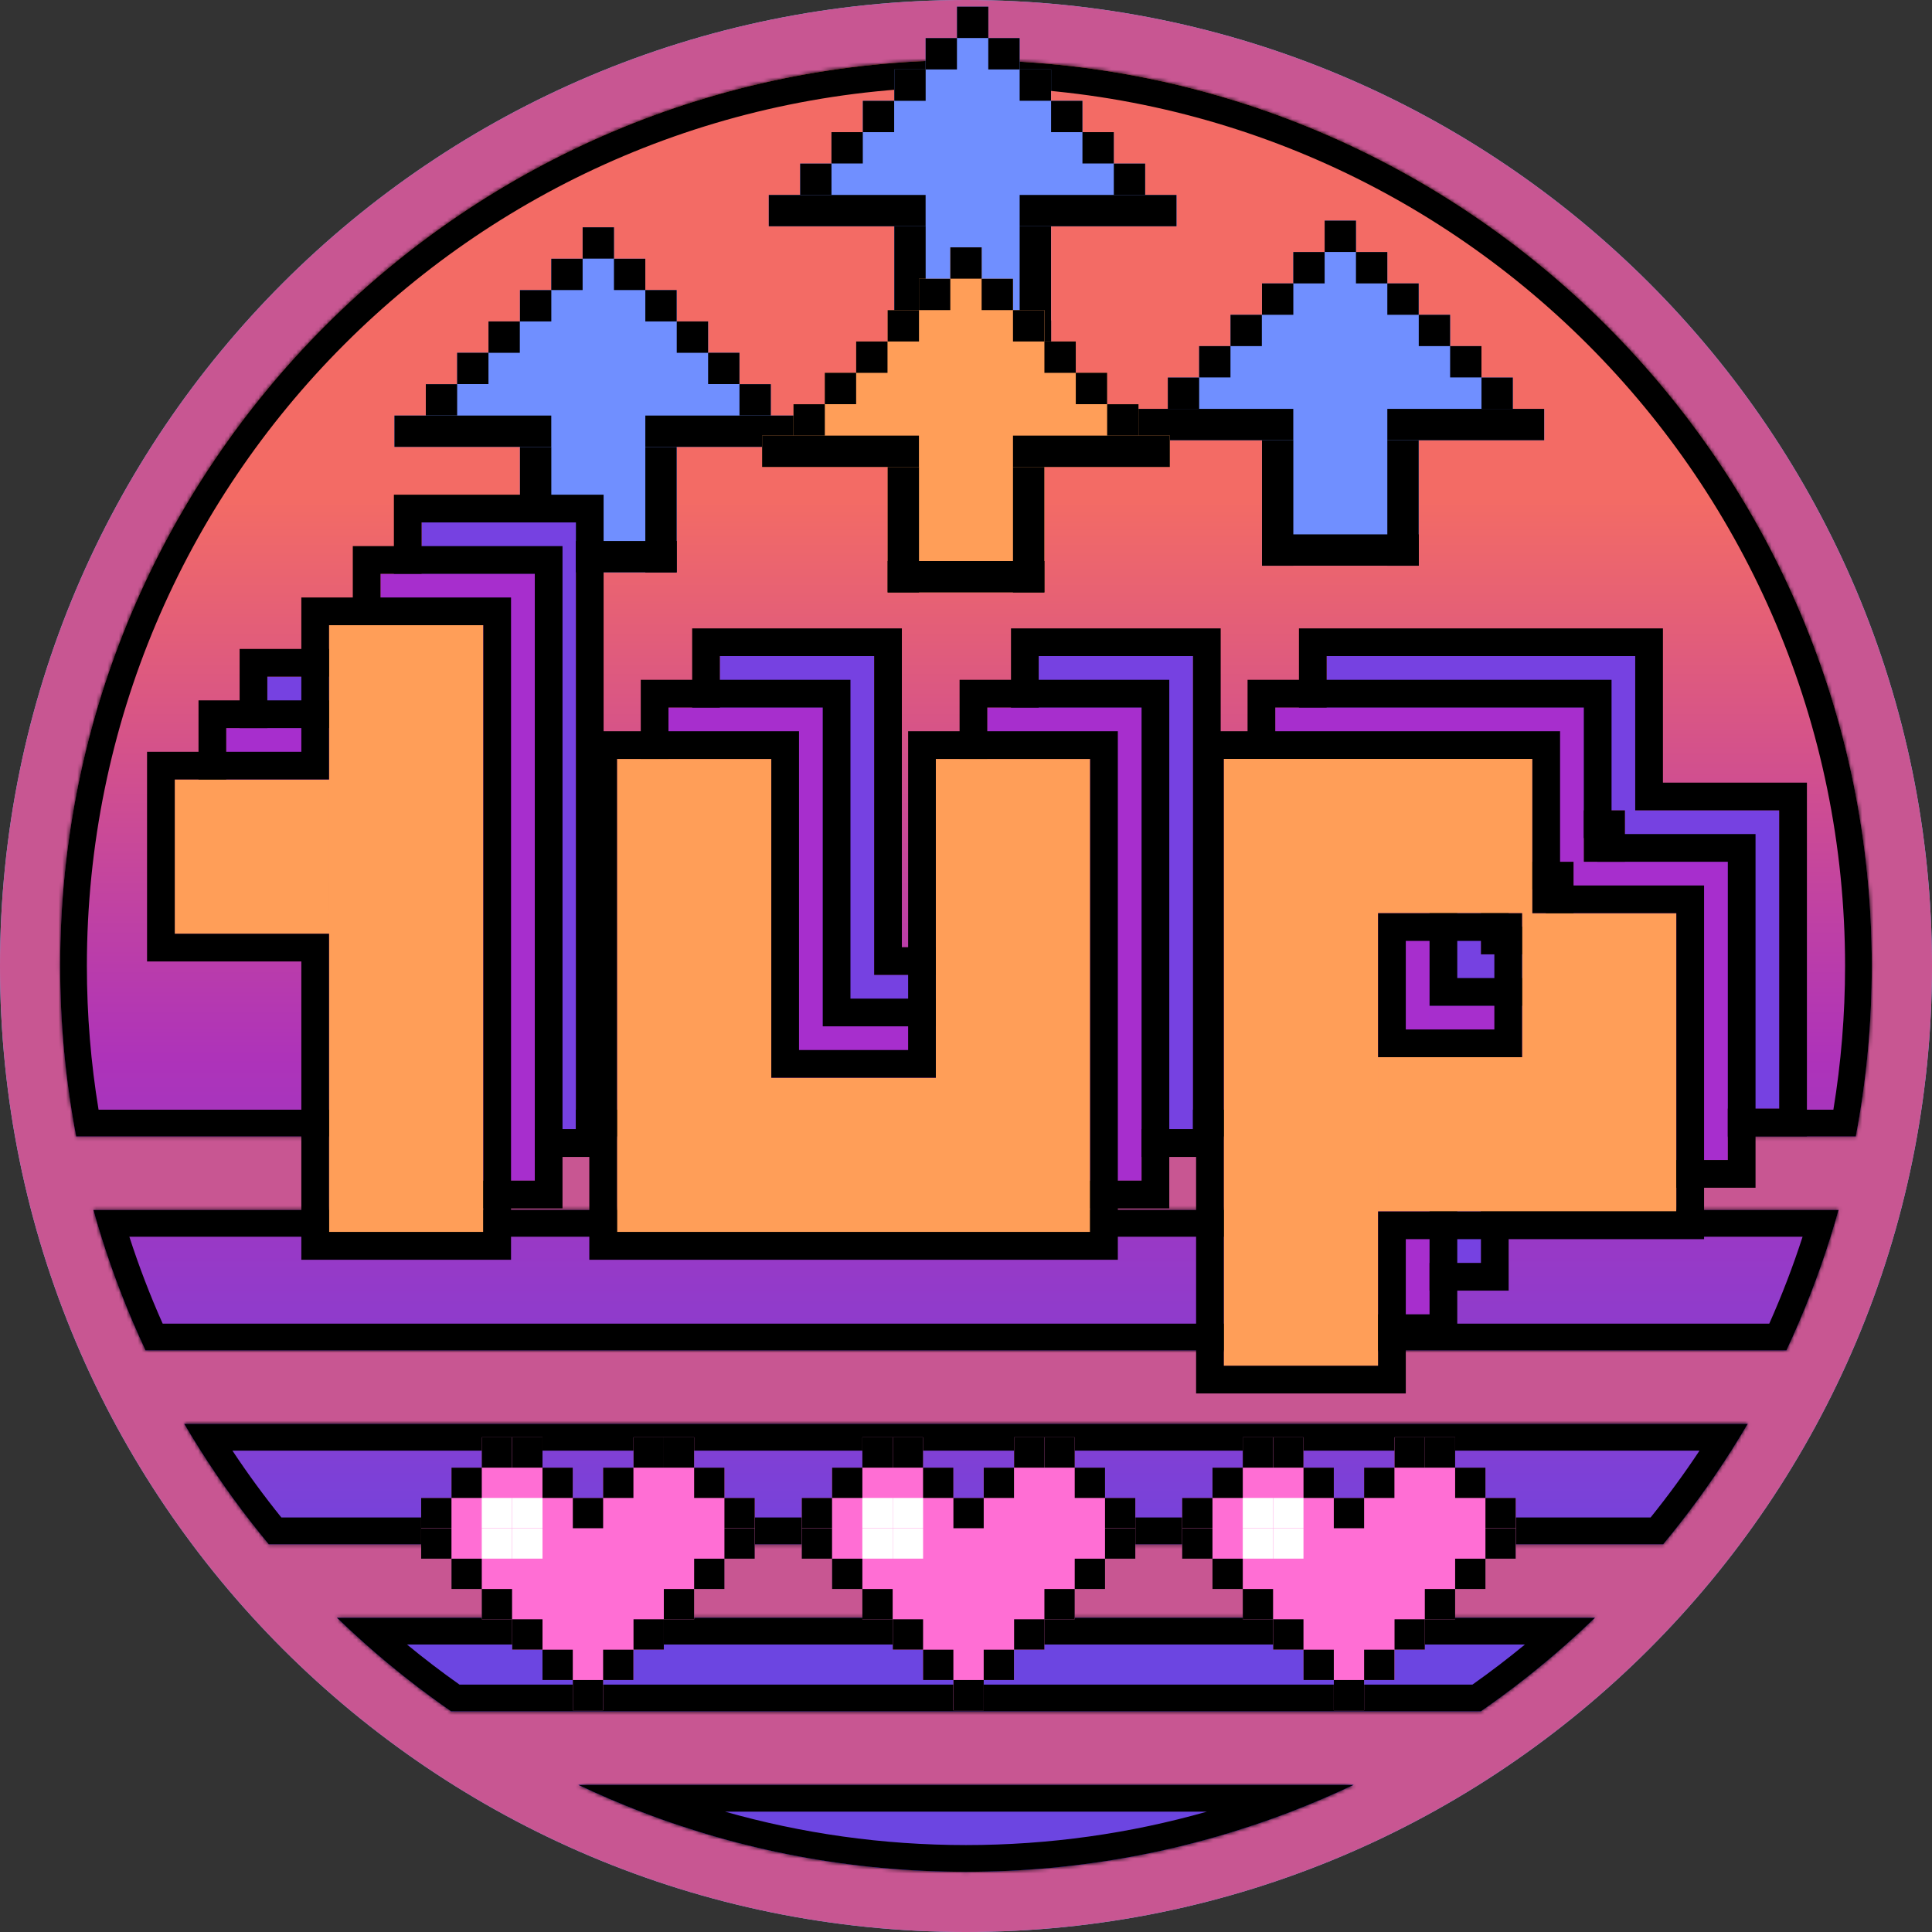 <svg width="512" height="512" viewBox="0 0 512 512" fill="none" xmlns="http://www.w3.org/2000/svg">
<rect x="0" y="0" width="512" height="512" fill="#333333" stroke="none"/>
<g clip-path="url(#clip0_316_77381)">
<path d="M0 256C0 114.615 114.615 0 256 0C397.385 0 512 114.615 512 256C512 397.385 397.385 512 256 512C114.615 512 0 397.385 0 256Z" fill="#6FB5F9"/>
<path fill-rule="evenodd" clip-rule="evenodd" d="M256 512C397.385 512 512 397.385 512 256C512 114.615 397.385 0 256 0C114.615 0 0 114.615 0 256C0 397.385 114.615 512 256 512Z" fill="#C85692"/>
<mask id="path-3-inside-1_316_77381" fill="white">
<path fill-rule="evenodd" clip-rule="evenodd" d="M496.048 255.993C496.048 271.437 494.59 286.54 491.803 301.172H20.182C17.396 286.54 15.938 271.437 15.938 255.993C15.938 123.414 123.414 15.938 255.993 15.938C388.572 15.938 496.048 123.414 496.048 255.993ZM38.56 357.86C32.976 345.961 28.339 333.528 24.748 320.66H487.238C483.646 333.528 479.01 345.961 473.426 357.86H38.56ZM48.826 377.348C55.428 388.594 62.92 399.255 71.205 409.234H440.781C449.066 399.255 456.557 388.594 463.159 377.348H48.826ZM119.554 453.531C108.794 446.085 98.671 437.783 89.286 428.722H422.7C413.314 437.783 403.192 446.085 392.432 453.531H119.554ZM153.264 473.019C184.407 487.787 219.235 496.048 255.993 496.048C292.751 496.048 327.579 487.787 358.722 473.019H153.264Z"/>
</mask>
<path fill-rule="evenodd" clip-rule="evenodd" d="M496.048 255.993C496.048 271.437 494.59 286.54 491.803 301.172H20.182C17.396 286.54 15.938 271.437 15.938 255.993C15.938 123.414 123.414 15.938 255.993 15.938C388.572 15.938 496.048 123.414 496.048 255.993ZM38.56 357.86C32.976 345.961 28.339 333.528 24.748 320.66H487.238C483.646 333.528 479.01 345.961 473.426 357.86H38.56ZM48.826 377.348C55.428 388.594 62.92 399.255 71.205 409.234H440.781C449.066 399.255 456.557 388.594 463.159 377.348H48.826ZM119.554 453.531C108.794 446.085 98.671 437.783 89.286 428.722H422.7C413.314 437.783 403.192 446.085 392.432 453.531H119.554ZM153.264 473.019C184.407 487.787 219.235 496.048 255.993 496.048C292.751 496.048 327.579 487.787 358.722 473.019H153.264Z" fill="url(#paint0_linear_316_77381)"/>
<path d="M491.803 301.172V325.172H511.664L515.38 305.662L491.803 301.172ZM20.182 301.172L-3.394 305.662L0.322 325.172H20.182V301.172ZM24.748 320.66V296.66H-6.866L1.631 327.111L24.748 320.66ZM38.56 357.86L16.834 368.057L23.312 381.86H38.56V357.86ZM487.238 320.66L510.354 327.111L518.852 296.66H487.238V320.66ZM473.426 357.86V381.86H488.674L495.152 368.057L473.426 357.86ZM71.205 409.234L52.739 424.565L59.937 433.234H71.205V409.234ZM48.826 377.348V353.348H6.907L28.129 389.498L48.826 377.348ZM440.781 409.234V433.234H452.049L459.247 424.565L440.781 409.234ZM463.159 377.348L483.857 389.498L505.079 353.348H463.159V377.348ZM89.286 428.722V404.722H29.869L72.617 445.989L89.286 428.722ZM119.554 453.531L105.897 473.267L112.059 477.531H119.554V453.531ZM422.7 428.722L439.369 445.989L482.117 404.722H422.7V428.722ZM392.432 453.531V477.531H399.926L406.089 473.267L392.432 453.531ZM153.264 473.019V449.019L142.981 494.705L153.264 473.019ZM358.722 473.019L369.005 494.705L358.722 449.019V473.019ZM515.38 305.662C518.447 289.557 520.048 272.951 520.048 255.993H472.048C472.048 269.922 470.733 283.522 468.227 296.682L515.38 305.662ZM20.182 325.172H491.803V277.172H20.182V325.172ZM-8.062 255.993C-8.062 272.951 -6.461 289.557 -3.394 305.662L43.759 296.682C41.253 283.522 39.938 269.922 39.938 255.993H-8.062ZM255.993 -8.062C110.159 -8.062 -8.062 110.159 -8.062 255.993H39.938C39.938 136.669 136.669 39.938 255.993 39.938V-8.062ZM520.048 255.993C520.048 110.159 401.827 -8.062 255.993 -8.062V39.938C375.317 39.938 472.048 136.669 472.048 255.993H520.048ZM1.631 327.111C5.585 341.277 10.688 354.961 16.834 368.057L60.286 347.664C55.263 336.96 51.094 325.78 47.865 314.209L1.631 327.111ZM487.238 296.66H24.748V344.66H487.238V296.66ZM495.152 368.057C501.298 354.961 506.401 341.277 510.354 327.111L464.121 314.209C460.892 325.78 456.722 336.96 451.699 347.664L495.152 368.057ZM38.56 381.86H473.426V333.86H38.56V381.86ZM89.671 393.904C82.21 384.917 75.465 375.319 69.523 365.198L28.129 389.498C35.392 401.87 43.631 413.593 52.739 424.565L89.671 393.904ZM440.781 385.234H71.205V433.234H440.781V385.234ZM442.462 365.198C436.521 375.319 429.776 384.917 422.315 393.904L459.247 424.565C468.355 413.593 476.594 401.87 483.857 389.498L442.462 365.198ZM48.826 401.348H463.159V353.348H48.826V401.348ZM72.617 445.989C82.935 455.95 94.064 465.078 105.897 473.267L133.211 433.796C123.523 427.092 114.408 419.616 105.955 411.455L72.617 445.989ZM422.7 404.722H89.286V452.722H422.7V404.722ZM406.089 473.267C417.922 465.078 429.051 455.95 439.369 445.989L406.031 411.455C397.578 419.616 388.462 427.092 378.775 433.796L406.089 473.267ZM119.554 477.531H392.432V429.531H119.554V477.531ZM142.981 494.705C177.27 510.964 215.604 520.048 255.993 520.048V472.048C222.866 472.048 191.544 464.609 163.547 451.334L142.981 494.705ZM255.993 520.048C296.382 520.048 334.716 510.964 369.005 494.705L348.439 451.334C320.442 464.609 289.119 472.048 255.993 472.048V520.048ZM358.722 449.019H153.264V497.019H358.722V449.019Z" fill="black" mask="url(#path-3-inside-1_316_77381)"/>
<path fill-rule="evenodd" clip-rule="evenodd" d="M496.048 255.993C496.048 271.436 494.59 286.538 491.804 301.169H20.182C17.396 286.538 15.938 271.436 15.938 255.993C15.938 123.414 123.414 15.938 255.993 15.938C388.572 15.938 496.048 123.414 496.048 255.993ZM38.561 357.861C32.976 345.961 28.339 333.527 24.747 320.657H487.238C483.647 333.527 479.01 345.961 473.425 357.861H38.561ZM48.827 377.349C55.43 388.597 62.922 399.259 71.208 409.239H440.777C449.063 399.259 456.556 388.597 463.159 377.349H48.827ZM119.551 453.529C108.793 446.085 98.674 437.784 89.29 428.726H422.696C413.312 437.784 403.192 446.085 392.435 453.529H119.551ZM153.26 473.017C184.404 487.786 219.233 496.048 255.993 496.048C292.752 496.048 327.582 487.786 358.726 473.017H153.26Z" fill="url(#paint1_linear_316_77381)"/>
<path fill-rule="evenodd" clip-rule="evenodd" d="M485.864 294.083C487.901 281.692 488.962 268.969 488.962 255.993C488.962 127.328 384.658 23.024 255.993 23.024C127.328 23.024 23.024 127.328 23.024 255.993C23.024 268.969 24.084 281.692 26.121 294.083H485.864ZM491.804 301.169C494.59 286.538 496.048 271.436 496.048 255.993C496.048 123.414 388.572 15.938 255.993 15.938C123.414 15.938 15.938 123.414 15.938 255.993C15.938 271.436 17.396 286.538 20.182 301.169H491.804ZM43.111 350.775C39.776 343.297 36.825 335.612 34.28 327.744H477.705C475.161 335.612 472.209 343.297 468.875 350.775H43.111ZM473.425 357.861H38.561C34.007 348.159 30.084 338.102 26.844 327.744C26.11 325.397 25.411 323.034 24.747 320.657H487.238C486.575 323.034 485.876 325.397 485.142 327.744C481.902 338.102 477.978 348.159 473.425 357.861ZM74.566 402.152H437.42C442.011 396.461 446.34 390.549 450.387 384.436H61.599C65.646 390.549 69.975 396.461 74.566 402.152ZM53.154 384.436C58.648 393.095 64.682 401.378 71.208 409.239H440.777C447.303 401.378 453.337 393.095 458.832 384.436C460.314 382.101 461.756 379.738 463.159 377.349H48.827C50.229 379.738 51.672 382.101 53.154 384.436ZM121.782 446.443H390.204C394.979 443.071 399.621 439.525 404.122 435.813H107.863C112.364 439.525 117.007 443.071 121.782 446.443ZM96.956 435.813C104.119 442.153 111.664 448.071 119.551 453.529H392.435C400.322 448.071 407.867 442.153 415.029 435.813C417.636 433.506 420.192 431.143 422.696 428.726H89.29C91.794 431.143 94.35 433.506 96.956 435.813ZM192.137 480.104C212.424 485.873 233.844 488.962 255.993 488.962C278.142 488.962 299.562 485.873 319.849 480.104H192.137ZM169.784 480.104C164.171 477.943 158.66 475.578 153.26 473.017H358.726C353.326 475.578 347.815 477.943 342.202 480.104C315.445 490.403 286.378 496.048 255.993 496.048C225.607 496.048 196.54 490.403 169.784 480.104Z" fill="black"/>
<path d="M292.831 396.973V388.939H284.798V380.906H268.732V388.939H260.675V396.973H252.642V388.939H244.609V380.906H228.543V388.939H220.486V396.973H212.453V413.062H220.486V421.095H228.543V429.128H236.576V437.185H244.609V445.218H252.642V453.251H260.675V445.218H268.732V437.185H276.765V429.128H284.798V421.095H292.831V413.062H300.887V396.973H292.831Z" fill="#FF6ED4"/>
<path d="M260.696 445.218H252.663V453.251H260.696V445.218Z" fill="black"/>
<path d="M252.654 437.183H244.621V445.216H252.654V437.183Z" fill="black"/>
<path d="M244.627 429.128H236.593V437.161H244.627V429.128Z" fill="black"/>
<path d="M236.564 421.095H228.531V429.128H236.564V421.095Z" fill="black"/>
<path d="M228.537 413.062H220.503V421.095H228.537V413.062Z" fill="black"/>
<path d="M220.502 405.029H212.469V413.062L220.503 413.062L220.502 405.029Z" fill="black"/>
<path d="M260.696 396.972H252.663V405.005H260.696V396.972Z" fill="black"/>
<path d="M252.654 388.939H244.621V396.972H252.654V388.939Z" fill="black"/>
<path d="M244.627 380.906H236.593V388.939H244.627V380.906Z" fill="black"/>
<path d="M236.564 380.906H228.531V388.939H236.564V380.906Z" fill="black"/>
<path d="M228.537 388.939H220.503V396.972H228.537V388.939Z" fill="black"/>
<path d="M220.503 396.972L212.469 396.973V405.006H220.502L220.503 396.972Z" fill="black"/>
<path d="M268.723 437.183H260.69V445.216H268.723V437.183Z" fill="black"/>
<path d="M276.779 429.128H268.746V437.161H276.779V429.128Z" fill="black"/>
<path d="M284.813 421.095H276.78L276.779 429.128L284.813 429.128V421.095Z" fill="black"/>
<path d="M292.848 413.062H284.815L284.813 421.095L292.848 421.095V413.062Z" fill="black"/>
<path d="M300.876 405.029H292.843V413.062H300.876V405.029Z" fill="black"/>
<path d="M268.723 388.939H260.69V396.972H268.723V388.939Z" fill="black"/>
<path d="M276.779 380.906H268.746V388.939H276.779V380.906Z" fill="black"/>
<path d="M284.813 380.906H276.779V388.939H284.813V380.906Z" fill="black"/>
<path d="M292.848 388.939L284.813 388.939L284.815 396.972H292.848V388.939Z" fill="black"/>
<path d="M300.876 396.973H292.843V405.006H300.876V396.973Z" fill="black"/>
<path d="M244.627 396.969H236.594V405.002H244.627V396.969Z" fill="white"/>
<path d="M236.564 396.969H228.531V405.002H236.564V396.969Z" fill="white"/>
<path d="M244.627 405.026H236.594V413.059H244.627V405.026Z" fill="white"/>
<path d="M236.564 405.026H228.531V413.059H236.564V405.026Z" fill="white"/>
<path d="M393.659 396.973V388.939H385.626V380.906H369.56V388.939H361.504V396.973H353.47V388.939H345.437V380.906H329.371V388.939H321.314V396.973H313.281V413.062H321.314V421.095H329.371V429.128H337.404V437.185H345.437V445.218H353.47V453.251H361.504V445.218H369.56V437.185H377.593V429.128H385.626V421.095H393.659V413.062H401.715V396.973H393.659Z" fill="#FF6ED4"/>
<path d="M361.503 445.218H353.47V453.251H361.503V445.218Z" fill="black"/>
<path d="M353.475 437.185H345.442V445.218H353.475V437.185Z" fill="black"/>
<path d="M345.434 429.128H337.401V437.161H345.434V429.128Z" fill="black"/>
<path d="M337.378 421.095H329.345V429.128H337.378V421.095Z" fill="black"/>
<path d="M329.351 413.062H321.318V421.095H329.351V413.062Z" fill="black"/>
<path d="M321.316 405.029H313.283V413.062L321.318 413.062L321.316 405.029Z" fill="black"/>
<path d="M361.503 396.972H353.47V405.005H361.503V396.972Z" fill="black"/>
<path d="M353.475 388.939H345.442V396.972H353.475V388.939Z" fill="black"/>
<path d="M345.434 380.906H337.401V388.94H345.434V380.906Z" fill="black"/>
<path d="M337.378 380.906H329.345V388.94H337.378V380.906Z" fill="black"/>
<path d="M329.351 388.939H321.318V396.972H329.351V388.939Z" fill="black"/>
<path d="M321.318 396.972L313.283 396.973V405.006H321.316L321.318 396.972Z" fill="black"/>
<path d="M369.538 437.185H361.504L361.503 445.218L369.538 445.218V437.185Z" fill="black"/>
<path d="M377.6 429.128H369.567V437.161H377.6V429.128Z" fill="black"/>
<path d="M385.628 421.096H377.594V429.129H385.628V421.096Z" fill="black"/>
<path d="M393.662 413.062H385.629L385.628 421.096L393.662 421.095V413.062Z" fill="black"/>
<path d="M401.69 405.029H393.657V413.062H401.69V405.029Z" fill="black"/>
<path d="M369.538 388.939H361.504L361.503 396.972L369.538 396.972V388.939Z" fill="black"/>
<path d="M377.6 380.906H369.567V388.94H377.6V380.906Z" fill="black"/>
<path d="M385.628 380.906H377.594V388.939H385.628V380.906Z" fill="black"/>
<path d="M393.662 388.939L385.628 388.939L385.629 396.972H393.662V388.939Z" fill="black"/>
<path d="M401.69 396.972H393.657V405.005H401.69V396.972Z" fill="black"/>
<path d="M345.434 396.969H337.401V405.002H345.434V396.969Z" fill="white"/>
<path d="M337.379 396.969H329.346V405.002H337.379V396.969Z" fill="white"/>
<path d="M345.434 405.026H337.401V413.059H345.434V405.026Z" fill="white"/>
<path d="M337.379 405.026H329.346V413.059H337.379V405.026Z" fill="white"/>
<path d="M191.987 396.973V388.939H183.954V380.906H167.888V388.939H159.832V396.973H151.798V388.939H143.765V380.906H127.699V388.939H119.643V396.973H111.609V413.062H119.643V421.095H127.699V429.128H135.732V437.185H143.765V445.218H151.798V453.251H159.832V445.218H167.888V437.185H175.921V429.128H183.954V421.095H191.987V413.062H200.044V396.973H191.987Z" fill="#FF6ED4"/>
<path d="M159.836 445.218H151.803V453.251H159.836V445.218Z" fill="black"/>
<path d="M151.795 437.183H143.762V445.216H151.795V437.183Z" fill="black"/>
<path d="M143.767 429.128H135.734V437.161H143.767V429.128Z" fill="black"/>
<path d="M135.705 421.095H127.672V429.128H135.705V421.095Z" fill="black"/>
<path d="M127.677 413.062H119.644V421.095H127.677V413.062Z" fill="black"/>
<path d="M119.643 405.029H111.609V413.062L119.644 413.062L119.643 405.029Z" fill="black"/>
<path d="M159.836 396.972H151.803V405.005H159.836V396.972Z" fill="black"/>
<path d="M151.795 388.939H143.762V396.972H151.795V388.939Z" fill="black"/>
<path d="M143.767 380.906H135.734V388.94H143.767V380.906Z" fill="black"/>
<path d="M135.705 380.906H127.672V388.94H135.705V380.906Z" fill="black"/>
<path d="M127.677 388.939H119.644V396.972H127.677V388.939Z" fill="black"/>
<path d="M119.644 396.972L111.609 396.973V405.006H119.643L119.644 396.972Z" fill="black"/>
<path d="M167.864 437.183H159.831V445.216H167.864V437.183Z" fill="black"/>
<path d="M175.919 429.128H167.886V437.161H175.919V429.128Z" fill="black"/>
<path d="M183.954 421.095H175.921L175.919 429.128L183.954 429.128V421.095Z" fill="black"/>
<path d="M191.989 413.062H183.955L183.954 421.095L191.989 421.095V413.062Z" fill="black"/>
<path d="M200.017 405.029H191.983V413.062H200.017V405.029Z" fill="black"/>
<path d="M167.864 388.939H159.831V396.972H167.864V388.939Z" fill="black"/>
<path d="M175.919 380.906H167.886V388.94H175.919V380.906Z" fill="black"/>
<path d="M183.954 380.906L175.919 380.906V388.94L183.954 388.939V380.906Z" fill="black"/>
<path d="M191.989 388.939L183.954 388.939L183.955 396.972H191.989V388.939Z" fill="black"/>
<path d="M200.017 396.973H191.983V405.006H200.017V396.973Z" fill="black"/>
<path d="M143.767 396.969H135.734V405.002H143.767V396.969Z" fill="white"/>
<path d="M135.705 396.969H127.672V405.002H135.705V396.969Z" fill="white"/>
<path d="M143.767 405.026H135.734V413.059H143.767V405.026Z" fill="white"/>
<path d="M135.705 405.026H127.672V413.059H135.705V405.026Z" fill="white"/>
<path d="M311.804 51.658H278.55H303.472V43.351H295.165V35.02H286.857V26.712H278.55V18.404H270.218V10.097H261.911V1.766H253.603V18.404V10.097H245.296V18.404H236.988V26.712H228.657V35.02H220.349V43.351H212.042V51.658H236.988H203.734V59.966H236.988V93.22H278.55V59.966H311.804V51.658Z" fill="#708FFF"/>
<path d="M253.604 10.094H245.297V18.401H253.604V10.094Z" fill="black"/>
<path d="M261.917 1.766H253.609V10.073H261.917V1.766Z" fill="black"/>
<path d="M245.308 18.406H237V26.714H245.308V18.406Z" fill="black"/>
<path d="M236.964 26.719H228.656V35.026H236.964V26.719Z" fill="black"/>
<path d="M228.651 35.016H220.344V43.323H228.651V35.016Z" fill="black"/>
<path d="M220.354 43.344H212.047V51.651H220.354V43.344Z" fill="black"/>
<path d="M245.296 51.658H203.734V59.966H245.296V51.658Z" fill="black"/>
<path d="M278.561 84.906H237V93.214H278.561V84.906Z" fill="black"/>
<path d="M245.308 59.969H237V93.223H245.308V59.969Z" fill="black"/>
<path d="M270.214 10.094H261.906V18.401H270.214V10.094Z" fill="black"/>
<path d="M278.526 18.404H270.219V26.712H278.526V18.404Z" fill="black"/>
<path d="M286.854 26.719H278.547V35.026H286.854V26.719Z" fill="black"/>
<path d="M295.167 35.016H286.859V43.323H295.167V35.016Z" fill="black"/>
<path d="M303.479 43.344H295.172V51.651H303.479V43.344Z" fill="black"/>
<path d="M311.78 51.658H270.219V59.966H311.78V51.658Z" fill="black"/>
<path d="M278.526 59.967H270.219V93.221H278.526V59.967Z" fill="black"/>
<path d="M212.6 110.127H179.347H204.269V101.82H195.962V93.488H187.654V85.181H179.347V76.873H171.015V68.566H162.708V60.234H154.4V76.873V68.566H146.093V76.873H137.785V85.181H129.454V93.488H121.146V101.82H112.839V110.127H137.785H104.531V118.435H137.785V151.688H179.347V118.435H212.6V110.127Z" fill="#708FFF"/>
<path d="M154.401 68.562H146.094V76.87H154.401V68.562Z" fill="black"/>
<path d="M162.714 60.234H154.406V68.542H162.714V60.234Z" fill="black"/>
<path d="M146.104 76.875H137.797V85.183H146.104V76.875Z" fill="black"/>
<path d="M137.761 85.188H129.453V93.495H137.761V85.188Z" fill="black"/>
<path d="M129.448 93.484H121.141V101.792H129.448V93.484Z" fill="black"/>
<path d="M121.151 101.812H112.844V110.12H121.151V101.812Z" fill="black"/>
<path d="M146.093 110.127H104.531V118.434H146.093V110.127Z" fill="black"/>
<path d="M179.358 143.375H137.797V151.683H179.358V143.375Z" fill="black"/>
<path d="M146.104 118.438H137.797V151.691H146.104V118.438Z" fill="black"/>
<path d="M171.011 68.562H162.703V76.87H171.011V68.562Z" fill="black"/>
<path d="M179.323 76.873H171.016V85.181H179.323V76.873Z" fill="black"/>
<path d="M187.651 85.188H179.344V93.495H187.651V85.188Z" fill="black"/>
<path d="M195.964 93.484H187.656V101.792H195.964V93.484Z" fill="black"/>
<path d="M204.276 101.812H195.969V110.12H204.276V101.812Z" fill="black"/>
<path d="M212.577 110.127H171.016V118.434H212.577V110.127Z" fill="black"/>
<path d="M179.323 118.436H171.016V151.689H179.323V118.436Z" fill="black"/>
<path d="M409.241 108.361H375.987H400.91V100.054H392.602V91.723H384.295V83.415H375.987V75.108H367.656V66.8H359.348V58.469H351.041V75.108V66.8H342.733V75.108H334.426V83.415H326.094V91.723H317.787V100.054H309.479V108.361H334.426H301.172V116.669H334.426V149.923H375.987V116.669H409.241V108.361Z" fill="#708FFF"/>
<path d="M351.042 66.797H342.734V75.104H351.042V66.797Z" fill="black"/>
<path d="M359.354 58.469H351.047V66.776H359.354V58.469Z" fill="black"/>
<path d="M342.745 75.109H334.438V83.417H342.745V75.109Z" fill="black"/>
<path d="M334.401 83.422H326.094V91.729H334.401V83.422Z" fill="black"/>
<path d="M326.089 91.719H317.781V100.026H326.089V91.719Z" fill="black"/>
<path d="M317.792 100.047H309.484V108.354H317.792V100.047Z" fill="black"/>
<path d="M342.733 108.359H301.172V116.667H342.733V108.359Z" fill="black"/>
<path d="M375.999 141.609H334.438V149.917H375.999V141.609Z" fill="black"/>
<path d="M342.745 116.672H334.438V149.926H342.745V116.672Z" fill="black"/>
<path d="M367.651 66.797H359.344V75.104H367.651V66.797Z" fill="black"/>
<path d="M375.964 75.107H367.656V83.415H375.964V75.107Z" fill="black"/>
<path d="M384.292 83.422H375.984V91.729H384.292V83.422Z" fill="black"/>
<path d="M392.604 91.719H384.297V100.026H392.604V91.719Z" fill="black"/>
<path d="M400.917 100.047H392.609V108.354H400.917V100.047Z" fill="black"/>
<path d="M409.218 108.359H367.656V116.667H409.218V108.359Z" fill="black"/>
<path d="M375.964 116.672H367.656V149.926H375.964V116.672Z" fill="black"/>
<path d="M310.038 115.44H276.784H293.399H301.707V107.132H293.399V98.801H285.092V90.493H276.784V82.186H268.453V73.878H260.145V65.547H251.838V82.186V73.878H243.53V82.186H235.223V90.493H226.891V98.801H218.584V107.132H210.276V115.44H235.223H201.969V123.747H235.223V157.001H243.53H268.453H276.784V123.747H310.038V115.44Z" fill="#FF9E58"/>
<path d="M251.839 73.875H243.531V82.183H251.839V73.875Z" fill="black"/>
<path d="M260.151 65.547H251.844V73.854H260.151V65.547Z" fill="black"/>
<path d="M243.542 82.188H235.234V90.495H243.542V82.188Z" fill="black"/>
<path d="M235.198 90.5H226.891V98.808H235.198V90.5Z" fill="black"/>
<path d="M226.886 98.797H218.578V107.104H226.886V98.797Z" fill="black"/>
<path d="M218.589 107.125H210.281V115.433H218.589V107.125Z" fill="black"/>
<path d="M243.53 115.439H201.969V123.747H243.53V115.439Z" fill="black"/>
<path d="M276.796 148.688H235.234V156.995H276.796V148.688Z" fill="black"/>
<path d="M243.542 123.75H235.234V157.004H243.542V123.75Z" fill="black"/>
<path d="M268.448 73.875H260.141V82.183H268.448V73.875Z" fill="black"/>
<path d="M276.761 82.188H268.453V90.495H276.761V82.188Z" fill="black"/>
<path d="M285.089 90.5H276.781V98.808H285.089V90.5Z" fill="black"/>
<path d="M293.401 98.797H285.094V107.104H293.401V98.797Z" fill="black"/>
<path d="M301.714 107.125H293.406V115.433H301.714V107.125Z" fill="black"/>
<path d="M310.015 115.439H268.453V123.747H310.015V115.439Z" fill="black"/>
<path d="M276.761 123.75H268.453V157.004H276.761V123.75Z" fill="black"/>
<path fill-rule="evenodd" clip-rule="evenodd" d="M392.462 173.87H351.577V334.682H392.462V173.87ZM471.507 214.754H433.347V173.87H392.462L392.463 214.754H430.622V252.913H392.463V293.798L471.507 293.797V214.754Z" fill="#7641E1"/>
<path fill-rule="evenodd" clip-rule="evenodd" d="M152.614 138.438H111.73V299.249H152.614V138.438ZM111.728 179.322H70.844V220.206H111.728V179.322Z" fill="#7641E1"/>
<path fill-rule="evenodd" clip-rule="evenodd" d="M190.775 173.87H231.659V258.365H275.266V173.87H316.15V299.249H190.775V173.87Z" fill="#7641E1"/>
<path fill-rule="evenodd" clip-rule="evenodd" d="M344.234 166.526H440.694V207.41H478.853V301.143L399.808 301.144V342.028H344.234V166.526ZM392.463 173.871H351.579V334.683H392.463V173.871ZM399.808 222.1V245.57H423.279V222.1H399.808ZM430.624 214.755V252.914H392.463V293.799L471.508 293.798V214.755H433.349V173.871H392.463V214.755H430.624Z" fill="black"/>
<path fill-rule="evenodd" clip-rule="evenodd" d="M104.386 131.094H159.96V306.595H104.386V227.552H63.5V171.978H104.386V131.094ZM111.731 299.25H152.615V138.439H111.731V299.25ZM70.845 179.323V220.207H111.729V179.323H70.845Z" fill="black"/>
<path fill-rule="evenodd" clip-rule="evenodd" d="M239.005 166.526V251.021H267.922V166.526H323.496V306.595H183.431V166.526H239.005ZM316.151 299.25V173.871H275.267V258.366H231.66V173.871H190.776V299.25H316.151Z" fill="black"/>
<path fill-rule="evenodd" clip-rule="evenodd" d="M378.844 187.493H337.96V348.305H378.844V187.493ZM457.889 228.377H419.73V187.493H378.844L378.846 228.378H417.005V266.536H378.846V307.421L457.889 307.42V228.377Z" fill="#A72ECD"/>
<path fill-rule="evenodd" clip-rule="evenodd" d="M141.723 152.062H100.839V312.874H141.723V152.062ZM100.837 192.947H59.953V233.831H100.837V192.947Z" fill="#A72ECD"/>
<path fill-rule="evenodd" clip-rule="evenodd" d="M177.15 187.495H218.035V271.99H261.642V187.495H302.526V312.874H177.15V187.495Z" fill="#A72ECD"/>
<path fill-rule="evenodd" clip-rule="evenodd" d="M330.616 180.15H427.076V221.034H465.235V314.766L386.19 314.767V355.651H330.616V180.15ZM378.846 187.494H337.961V348.306H378.846V187.494ZM386.19 235.724V259.193H409.661V235.724H386.19ZM417.006 228.379V266.538H378.846V307.422L457.891 307.421V228.379H419.731V187.494H378.846V228.379H417.006Z" fill="black"/>
<path fill-rule="evenodd" clip-rule="evenodd" d="M93.495 144.719H149.069V320.22H93.495V241.177H52.609V185.603H93.495V144.719ZM100.84 312.875H141.724V152.064H100.84V312.875ZM59.954 192.948V233.832H100.84V192.948H59.954Z" fill="black"/>
<path fill-rule="evenodd" clip-rule="evenodd" d="M225.381 180.151V264.646H254.298V180.151H309.872V320.22H169.807V180.151H225.381ZM302.527 312.875V187.496H261.643V271.991H218.036V187.496H177.152V312.875H302.527Z" fill="black"/>
<path fill-rule="evenodd" clip-rule="evenodd" d="M365.204 201.119H324.32V361.931H365.204V201.119ZM444.249 242.002H406.09V201.119H365.204L365.205 242.003H403.364V280.162H365.205V321.046L444.249 321.045V242.002Z" fill="#FF9E58"/>
<path fill-rule="evenodd" clip-rule="evenodd" d="M128.082 165.688H87.198V326.499H128.082V165.688ZM87.197 206.572H46.312V247.456H87.197V206.572Z" fill="#FF9E58"/>
<path fill-rule="evenodd" clip-rule="evenodd" d="M163.517 201.121H204.401V285.617H248.008V201.122H288.892V326.5L163.517 326.499V201.121Z" fill="#FF9E58"/>
<path fill-rule="evenodd" clip-rule="evenodd" d="M316.976 193.775H413.436V234.659H451.595V328.391L372.55 328.392V369.277H316.976V193.775ZM365.205 201.12H324.321V361.932H365.205V201.12ZM372.55 249.349V272.818H396.021V249.349H372.55ZM403.366 242.004V280.163H365.205V321.048L444.25 321.046V242.003H406.091V201.12H365.205V242.004H403.366Z" fill="black"/>
<path fill-rule="evenodd" clip-rule="evenodd" d="M79.855 158.344H135.429V333.845H79.855V254.802H38.969V199.228H79.855V158.344ZM87.199 326.5H128.084V165.689H87.199V326.5ZM46.314 206.573V247.457H87.199V206.573H46.314Z" fill="black"/>
<path fill-rule="evenodd" clip-rule="evenodd" d="M211.747 193.777V278.273H240.664V193.778H296.238V333.846L156.173 333.846V193.777H211.747ZM288.893 326.501V201.123H248.009V285.618H204.402V201.122H163.518V326.501L288.893 326.501Z" fill="black"/>
</g>
<defs>
<linearGradient id="paint0_linear_316_77381" x1="255.993" y1="15.938" x2="255.993" y2="496.048" gradientUnits="userSpaceOnUse">
<stop stop-color="#F86F5F"/>
<stop offset="0.613" stop-color="#B830B3"/>
<stop offset="1" stop-color="#6747E4"/>
</linearGradient>
<linearGradient id="paint1_linear_316_77381" x1="255.993" y1="15.938" x2="255.993" y2="496.048" gradientUnits="userSpaceOnUse">
<stop offset="0.243" stop-color="#F36B65"/>
<stop offset="0.55" stop-color="#AE33B9"/>
<stop offset="0.863" stop-color="#6C45E1"/>
</linearGradient>
<clipPath id="clip0_316_77381">
<path d="M0 256C0 114.615 114.615 0 256 0C397.385 0 512 114.615 512 256C512 397.385 397.385 512 256 512C114.615 512 0 397.385 0 256Z" fill="white"/>
</clipPath>
</defs>
</svg>
